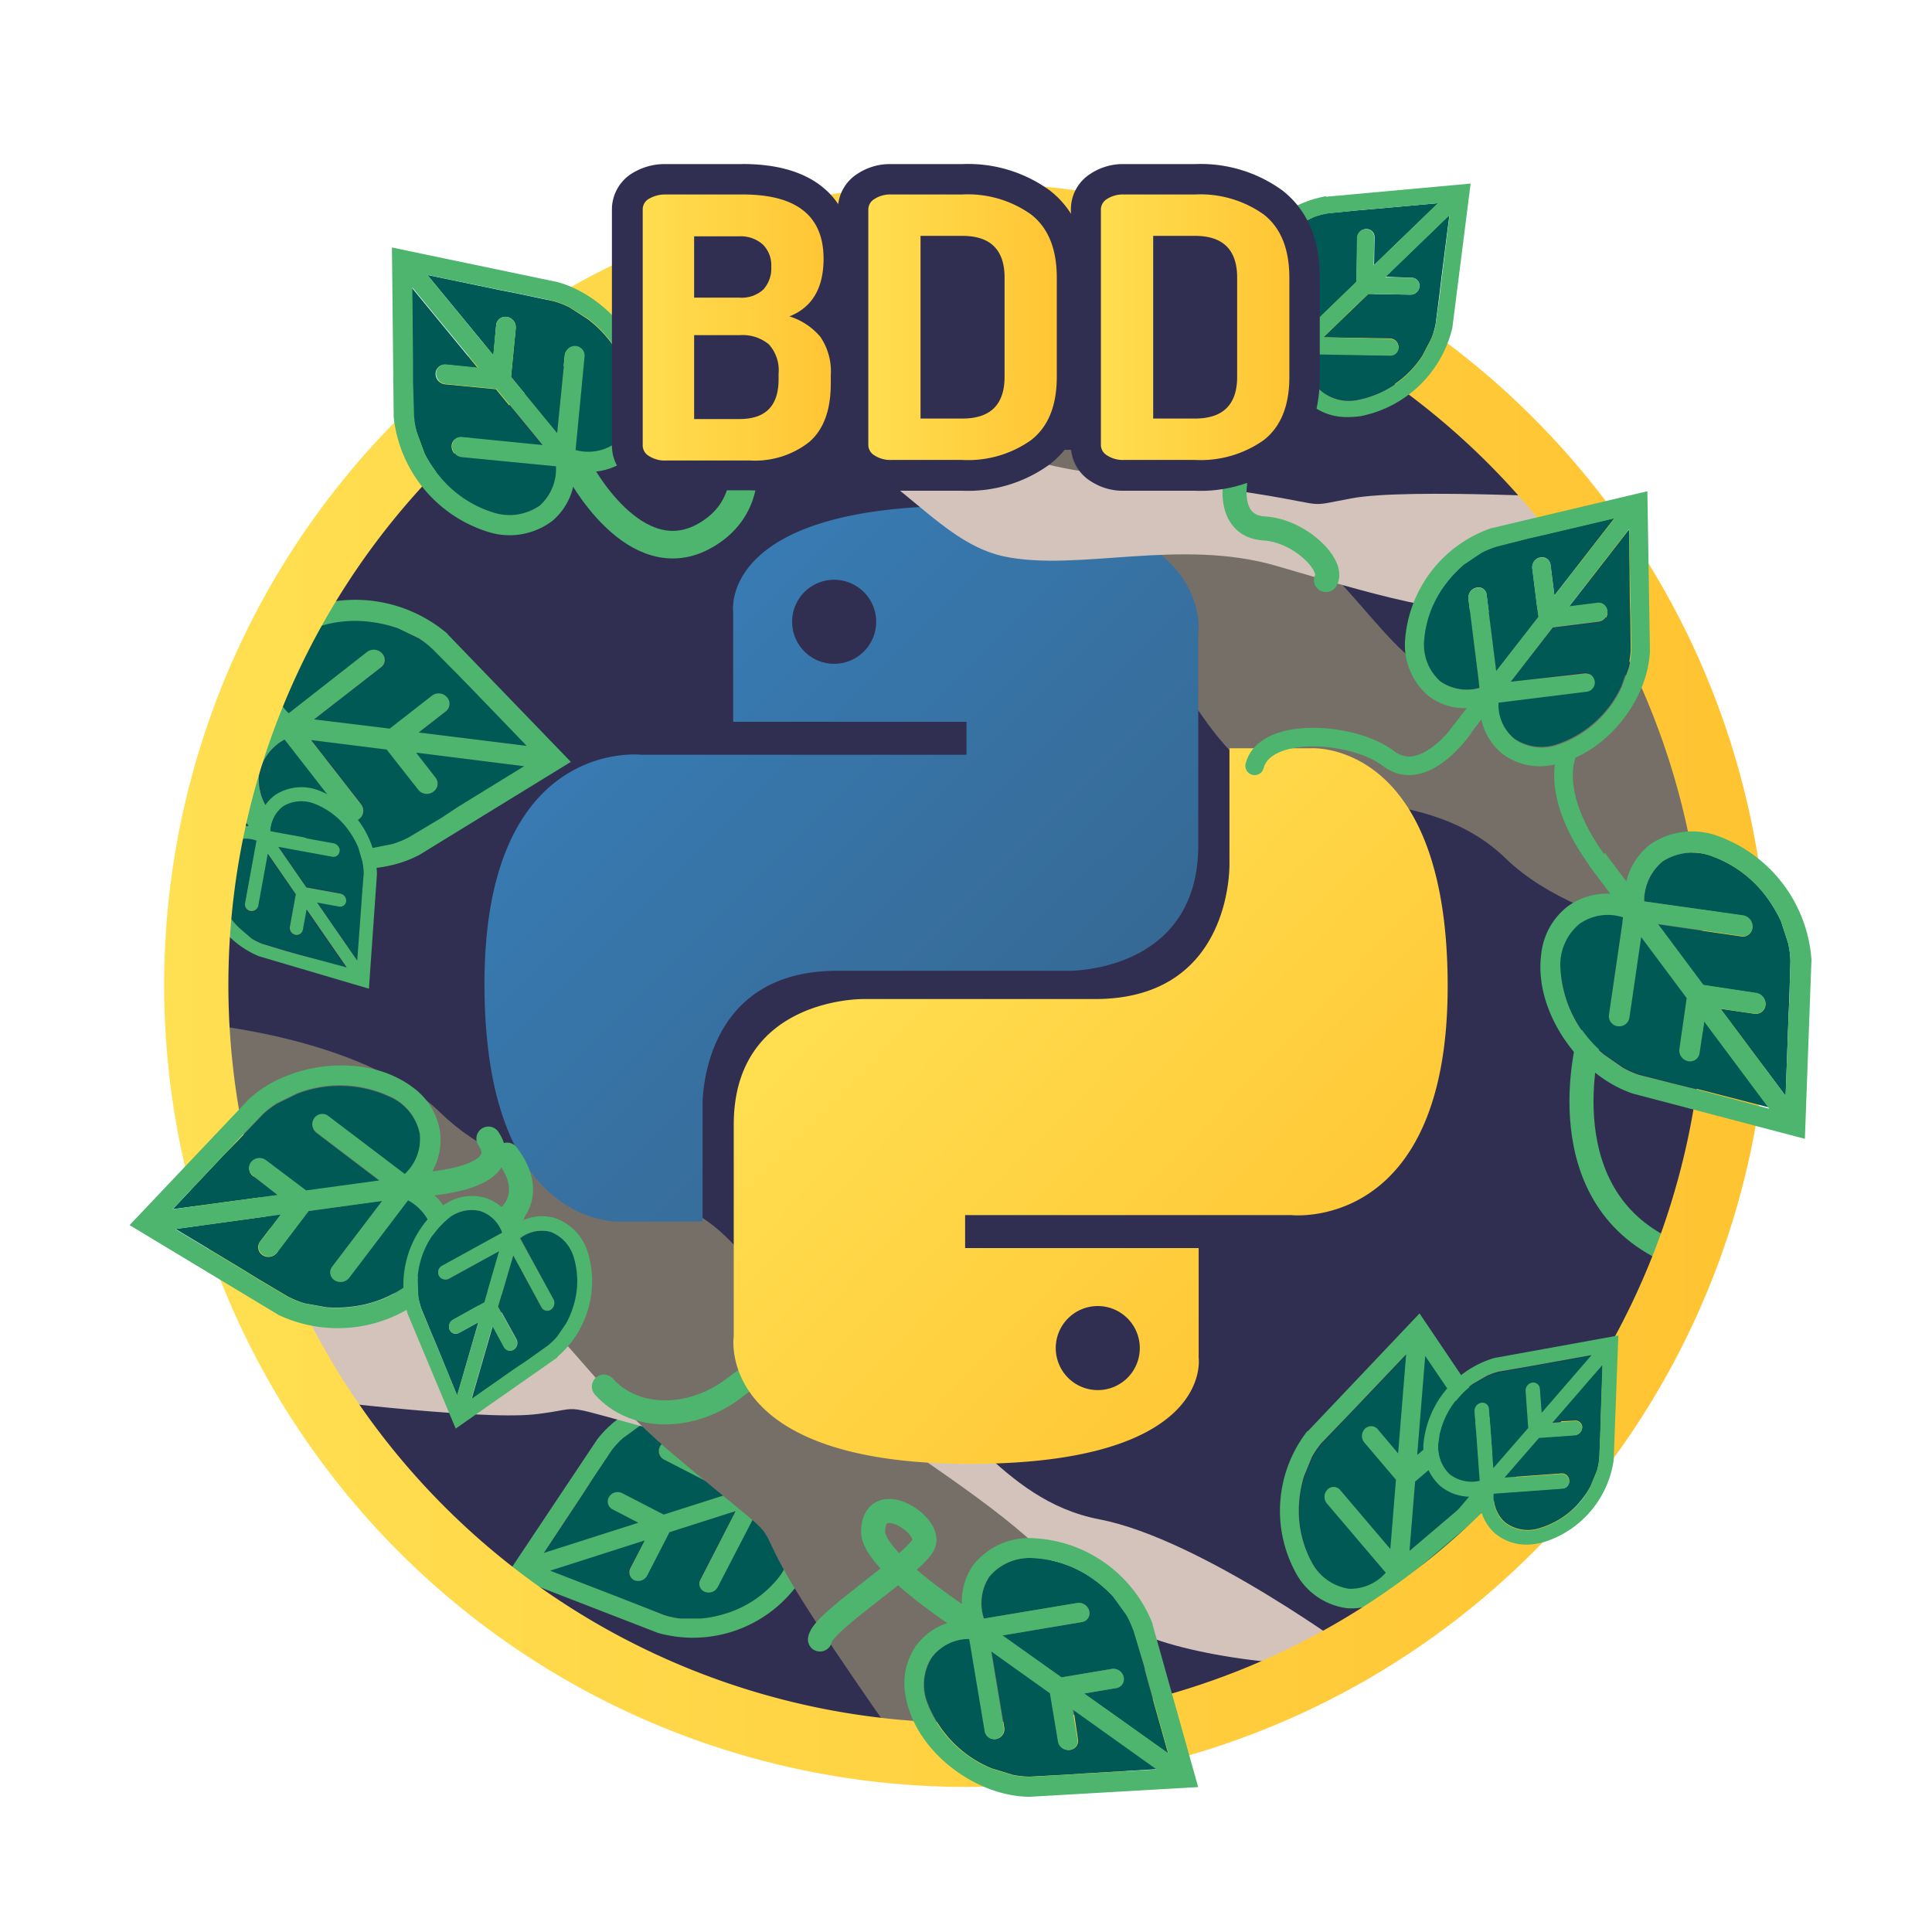 <svg xmlns="http://www.w3.org/2000/svg" xmlns:xlink="http://www.w3.org/1999/xlink" viewBox="0 0 240.9 240.9"><defs><style>.cls-1{fill:#312f51;}.cls-11,.cls-12,.cls-13,.cls-2,.cls-6{fill:none;}.cls-11,.cls-12,.cls-13,.cls-2{stroke:#4db56d;stroke-linecap:round;stroke-miterlimit:10;}.cls-2{stroke-width:3px;}.cls-3{fill:#005955;}.cls-4{fill:#4db56d;}.cls-5{fill:#d4c3bb;}.cls-7{fill:#756f68;}.cls-8{fill:url(#linear-gradient);}.cls-9{fill:url(#linear-gradient-2);}.cls-10{fill:url(#linear-gradient-3);}.cls-11{stroke-width:3.19px;}.cls-12{stroke-width:2.32px;}.cls-13{stroke-width:3.44px;}.cls-14{fill:url(#linear-gradient-4);}.cls-15{fill:url(#linear-gradient-5);}.cls-16{fill:url(#linear-gradient-6);}</style><linearGradient id="linear-gradient" x1="116.61" y1="-4687.78" x2="175.98" y2="-4747.36" gradientTransform="matrix(1, 0, 0, -1, -44.94, -4613.98)" gradientUnits="userSpaceOnUse"><stop offset="0" stop-color="#387eb8"/><stop offset="1" stop-color="#366994"/></linearGradient><linearGradient id="linear-gradient-2" x1="153.12" y1="-4725.71" x2="216.89" y2="-4786.8" gradientTransform="matrix(1, 0, 0, -1, -44.94, -4613.98)" gradientUnits="userSpaceOnUse"><stop offset="0" stop-color="#ffe052"/><stop offset="1" stop-color="#ffc331"/></linearGradient><linearGradient id="linear-gradient-3" x1="20.45" y1="122.81" x2="220.45" y2="122.81" gradientTransform="matrix(1, 0, 0, 1, 0, 0)" xlink:href="#linear-gradient-2"/><linearGradient id="linear-gradient-4" x1="78.19" y1="40.8" x2="105.49" y2="40.8" gradientTransform="matrix(1, 0, 0, 1, 0, 0)" xlink:href="#linear-gradient-2"/><linearGradient id="linear-gradient-5" x1="106.35" y1="40.8" x2="133.65" y2="40.8" gradientTransform="matrix(1, 0, 0, 1, 0, 0)" xlink:href="#linear-gradient-2"/><linearGradient id="linear-gradient-6" x1="135.42" y1="40.8" x2="162.71" y2="40.8" gradientTransform="matrix(1, 0, 0, 1, 0, 0)" xlink:href="#linear-gradient-2"/></defs><title>Introduction to Chai Assertions copy</title><g id="Layer_32" data-name="Layer 32"><circle class="cls-1" cx="120.45" cy="122.81" r="98.24"/><path class="cls-2" d="M198.13,129.61s-5.65,20.09,10.81,26.74"/><path class="cls-3" d="M76.39,188.2a1.1,1.1,0,0,1-.47-1.48,1.25,1.25,0,0,1,1.68-.54l5.18,2.67L91,186.22,82.79,182a1.2,1.2,0,0,1-.51-1.61,1.16,1.16,0,0,1,1.56-.5L93.77,185a5.6,5.6,0,0,0,.92-5,6,6,0,0,0-4.21-3.71l0,0a13.81,13.81,0,0,0-10.7,1.5l-2.12,1.55a10.9,10.9,0,0,0-1.39,1.49L74,184.31l-1.29,2-4.84,7.34,11.78-3.76Z"/><path class="cls-3" d="M87.48,201.81a14.94,14.94,0,0,0,3.11-.64A13.5,13.5,0,0,0,97,196.81a6.29,6.29,0,0,0,1.27-5.47,5.87,5.87,0,0,0-3.62-3.5l-5.18,10a1.28,1.28,0,0,1-1.73.55,1.06,1.06,0,0,1-.46-1.43l4.42-8.57-8.24,2.63-2.78,5.4A1.27,1.27,0,0,1,79,197a1.11,1.11,0,0,1-.47-1.48l1.79-3.46-11.78,3.77,8.2,3.17,2.2.86,3.87,1.47a10.78,10.78,0,0,0,2,.43Z"/><path class="cls-4" d="M82.09,203.62a16.15,16.15,0,0,0,16.85-5.38,8.44,8.44,0,0,0,1.63-7.62,7.59,7.59,0,0,0-3.1-4l3.85-1.23-.71-2.22-3.85,1.24a7.55,7.55,0,0,0,.22-5,7.88,7.88,0,0,0-4-4.56,11.58,11.58,0,0,0-1.71-.7c-5.67-1.82-13.22.59-16.84,5.38L63.23,196.32,82,203.59Zm-9.41-17.33,1.29-2,2.32-3.48a10.9,10.9,0,0,1,1.39-1.49l2.12-1.55a13.81,13.81,0,0,1,10.7-1.5l0,0A6,6,0,0,1,94.69,180a5.6,5.6,0,0,1-.92,5l-9.93-5.12a1.16,1.16,0,0,0-1.56.5,1.2,1.2,0,0,0,.51,1.61L91,186.22l-8.24,2.63-5.18-2.67a1.25,1.25,0,0,0-1.68.54,1.1,1.1,0,0,0,.47,1.48l3.23,1.67-11.78,3.76ZM79,199.88l-2.2-.86-8.2-3.17,11.78-3.77-1.79,3.46A1.11,1.11,0,0,0,79,197a1.27,1.27,0,0,0,1.7-.55l2.78-5.4,8.24-2.63L87.31,197a1.06,1.06,0,0,0,.46,1.43,1.28,1.28,0,0,0,1.73-.55l5.18-10a5.87,5.87,0,0,1,3.62,3.5A6.29,6.29,0,0,1,97,196.81a13.5,13.5,0,0,1-6.44,4.36,14.94,14.94,0,0,1-3.11.64l-2.63,0a10.78,10.78,0,0,1-2-.43Z"/><path class="cls-5" d="M169.42,206.45s-19.61-14.56-32.32-17-17.49-14.65-26.58-17.26-22,.81-33.88-3.55S55.8,160.78,47.69,161s-17.6-3-17.6-3l6,16.15s23.49,3,30.59,2.2,1.42-1.64,17.65,2.65,23.67,1.09,29.31,7.75,22.45,13.33,27.76,16.47S165.47,209,169.42,206.45Z"/><circle class="cls-6" cx="120.45" cy="122.52" r="100"/><path class="cls-7" d="M218.77,118.25s-21-1.5-31-11.19-24.46-5.21-32.37-11.57-12-20.78-23.17-28.44S104.76,55.75,99.9,48.41,80.53,34.59,80.53,34.59l49.57-6.83S141.26,43.43,145,50.24s-.5,2.32,13.3,13.9S174,84.38,183.23,85.05s16.54-2.67,22.54,0S218.44,113.13,218.77,118.25Z"/><path class="cls-7" d="M23.9,127.54s21,1.51,31,11.19,22.36,7.6,31.34,12.33c10,5.29,13.08,20,24.2,27.69s19.75,13.33,24.61,20.66,13.52,13.66,13.52,13.66l-36,5s-11.16-15.67-14.91-22.48.51-2.31-13.29-13.89-15.73-20.25-24.93-20.91-16.54,2.66-22.54,0S24.24,132.67,23.9,127.54Z"/><path class="cls-2" d="M102.27,171.14s-5-2.6-10.49,1.75-12.74,4.24-16.48,0"/><g id="layer1"><g id="g1894"><path id="path8615" class="cls-8" d="M120,63.08c-30.48,0-28.58,13.22-28.58,13.22l0,13.7h29.09v4.11H79.92S60.41,91.9,60.41,122.66s17,29.66,17,29.66H87.6V138.05s-.55-17,16.75-17H133.2s16.21.27,16.21-15.66V79S151.87,63.08,120,63.08Zm-16,9.21a5.24,5.24,0,1,1-5.23,5.24A5.23,5.23,0,0,1,104,72.29Z"/><path id="path8620" class="cls-9" d="M120.88,182.53c30.49,0,28.58-13.21,28.58-13.21l0-13.7H120.34v-4.11H161s19.51,2.21,19.51-28.55-17-29.66-17-29.66H153.3v14.27s.55,17-16.75,17H107.7s-16.21-.26-16.21,15.67V166.6S89,182.53,120.88,182.53Zm16-9.2a5.24,5.24,0,1,1,5.24-5.24A5.23,5.23,0,0,1,136.92,173.33Z"/></g></g><path class="cls-3" d="M54.34,97a1.21,1.21,0,0,1-.22,1.69,1.36,1.36,0,0,1-1.92-.24l-3.93-5-9.41-1.18,6.23,8a1.31,1.31,0,0,1-.23,1.84,1.27,1.27,0,0,1-1.78-.22l-7.53-9.68a6.16,6.16,0,0,0-3.2,4.5,6.65,6.65,0,0,0,2.48,5.64l0,0a15.14,15.14,0,0,0,11.34,3.44l2.83-.56a11.91,11.91,0,0,0,2.06-.85L55,102l2.19-1.38,8.21-5.07L51.89,93.86Z"/><path class="cls-3" d="M49.58,78.34a16.47,16.47,0,0,0-3.4-.79,14.67,14.67,0,0,0-8.41,1.37A6.89,6.89,0,0,0,34,83.77a6.43,6.43,0,0,0,2,5.16l9.79-7.61a1.4,1.4,0,0,1,2,.25,1.15,1.15,0,0,1-.2,1.63l-8.36,6.5,9.42,1.18,5.26-4.1a1.38,1.38,0,0,1,1.94.25,1.2,1.2,0,0,1-.21,1.68l-3.37,2.62L65.67,93,59,86.08,57.18,84.2,54,81a11.5,11.5,0,0,0-1.82-1.36Z"/><path class="cls-4" d="M55.77,79a17.73,17.73,0,0,0-19.25-2.41,9.24,9.24,0,0,0-5.14,6.83,8.28,8.28,0,0,0,1.25,5.4l-4.4-.55-.32,2.53,4.4.55a8.34,8.34,0,0,0-2.54,4.92,8.56,8.56,0,0,0,1.92,6.4,11.49,11.49,0,0,0,1.38,1.49c4.81,4.44,13.44,5.52,19.25,2.42L71.18,95,55.83,79.1Zm1.37,21.59L55,102,51,104.39a11.91,11.91,0,0,1-2.06.85l-2.83.56a15.14,15.14,0,0,1-11.34-3.44l0,0a6.65,6.65,0,0,1-2.48-5.64,6.16,6.16,0,0,1,3.2-4.5l7.53,9.68a1.27,1.27,0,0,0,1.78.22,1.31,1.31,0,0,0,.23-1.84l-6.23-8,9.41,1.18,3.93,5a1.36,1.36,0,0,0,1.92.24A1.21,1.21,0,0,0,54.34,97l-2.45-3.15,13.46,1.69Zm0-16.42L59,86.08,65.67,93,52.21,91.33l3.37-2.62A1.2,1.2,0,0,0,55.79,87a1.38,1.38,0,0,0-1.94-.25l-5.26,4.1L39.17,89.7l8.36-6.5a1.15,1.15,0,0,0,.2-1.63,1.4,1.4,0,0,0-2-.25L36,88.93a6.43,6.43,0,0,1-2-5.16,6.89,6.89,0,0,1,3.8-4.85,14.67,14.67,0,0,1,8.41-1.37,16.47,16.47,0,0,1,3.4.79l2.6,1.25A11.5,11.5,0,0,1,54,81Z"/><path class="cls-3" d="M37.73,116a.79.79,0,0,1-.91.63.89.89,0,0,1-.71-1l.74-4.07-3.49-5.06L32.18,113a.85.85,0,0,1-1,.68.82.82,0,0,1-.66-.95L32,104.86a4,4,0,0,0-3.55.4,4.29,4.29,0,0,0-1.66,3.63h0a9.8,9.8,0,0,0,3.23,7L31.44,117a7.84,7.84,0,0,0,1.3.64l2.84.86,1.62.46,6,1.78-5-7.23Z"/><path class="cls-3" d="M44.7,105.67a10.59,10.59,0,0,0-1.09-2,9.48,9.48,0,0,0-4.29-3.48,4.46,4.46,0,0,0-4,.26,4.15,4.15,0,0,0-1.63,3.19l7.9,1.44a.91.91,0,0,1,.73,1.07.75.75,0,0,1-.87.61l-6.75-1.24,3.5,5.06,4.24.77a.9.9,0,0,1,.72,1,.77.77,0,0,1-.9.62l-2.72-.5,5,7.23.46-6.23.14-1.67.19-2.94a7.29,7.29,0,0,0-.12-1.47Z"/><path class="cls-4" d="M47,109A11.46,11.46,0,0,0,39.9,98.62a6,6,0,0,0-5.52.46A5.4,5.4,0,0,0,32.31,102l-1.63-2.36-1.36.94L31,103a5.35,5.35,0,0,0-3.47.9,5.58,5.58,0,0,0-2.27,3.69,8.06,8.06,0,0,0-.12,1.3,11.6,11.6,0,0,0,7.14,10.34L46,123.28,47,109Zm-9.84,10-1.62-.46-2.84-.86a7.84,7.84,0,0,1-1.3-.64L30,115.85a9.8,9.8,0,0,1-3.23-7h0a4.29,4.29,0,0,1,1.66-3.63,4,4,0,0,1,3.55-.4l-1.43,7.82a.82.82,0,0,0,.66.95.85.85,0,0,0,1-.68l1.18-6.47,3.49,5.06-.74,4.07a.89.89,0,0,0,.71,1,.79.79,0,0,0,.91-.63l.47-2.54,5,7.23Zm7.95-7.06L45,113.54l-.46,6.23-5-7.23,2.72.5a.77.77,0,0,0,.9-.62.9.9,0,0,0-.72-1l-4.24-.77-3.5-5.06,6.75,1.24a.75.75,0,0,0,.87-.61.91.91,0,0,0-.73-1.07l-7.9-1.44a4.15,4.15,0,0,1,1.63-3.19,4.46,4.46,0,0,1,4-.26,9.48,9.48,0,0,1,4.29,3.48,10.59,10.59,0,0,1,1.09,2l.52,1.79a7.29,7.29,0,0,1,.12,1.47Z"/><path class="cls-5" d="M70.72,38.19S84.59,52.47,97.43,54s18.47,13.4,27.72,15.37,21.92-2.33,34,1.19,21.34,6.41,29.41,5.6,17.76,1.73,17.76,1.73l-7.08-15.69s-23.64-1.37-30.67-.07-1.15.82-17.79-1.42c-15.55-2.1-23.22-1.58-29.3-7.83s-24.32-11.23-29.84-14S74.49,35.41,70.72,38.19Z"/><path class="cls-3" d="M179.48,179.05a1.1,1.1,0,0,1,1.56.13,1.25,1.25,0,0,1-.15,1.76l-4.44,3.78-.7,8.64,7.06-6a1.19,1.19,0,0,1,1.69.14,1.17,1.17,0,0,1-.13,1.63l-8.53,7.25a5.6,5.6,0,0,0,4.23,2.74,6.07,6.07,0,0,0,5.05-2.49l0,0a13.79,13.79,0,0,0,2.68-10.48l-.63-2.55a10.42,10.42,0,0,0-.85-1.86L184,178.29l-1.35-1.95-4.95-7.28-1,12.34Z"/><path class="cls-3" d="M162.65,184.14a15.17,15.17,0,0,0-.59,3.13,13.56,13.56,0,0,0,1.59,7.62,6.32,6.32,0,0,0,4.58,3.26,5.86,5.86,0,0,0,4.62-2l-7.33-8.62a1.29,1.29,0,0,1,.14-1.82,1.06,1.06,0,0,1,1.5.12l6.26,7.36.7-8.63-3.94-4.64a1.27,1.27,0,0,1,.14-1.78,1.09,1.09,0,0,1,1.54.13l2.53,3,1-12.34-6.06,6.38L167.69,177l-2.84,3a11.32,11.32,0,0,0-1.17,1.72Z"/><path class="cls-4" d="M163,178.46a16.15,16.15,0,0,0-1.43,17.65,8.46,8.46,0,0,0,6.44,4.42,7.55,7.55,0,0,0,4.87-1.36l-.33,4,2.33.19.32-4a7.62,7.62,0,0,0,4.59,2.12c2.12.14,2.88-1.24,4.45-2.66a11.49,11.49,0,0,0,1.3-1.31c3.85-4.56,5.81-11.83,2.75-17L177,163.77l-13.88,14.64Zm19.63-2.12,1.35,1.95,2.34,3.47a10.42,10.42,0,0,1,.85,1.86l.63,2.55a13.79,13.79,0,0,1-2.68,10.48l0,0a6.07,6.07,0,0,1-5.05,2.49,5.6,5.6,0,0,1-4.23-2.74l8.53-7.25a1.17,1.17,0,0,0,.13-1.63,1.19,1.19,0,0,0-1.69-.14l-7.06,6,.7-8.64,4.44-3.78a1.25,1.25,0,0,0,.15-1.76,1.1,1.1,0,0,0-1.56-.13l-2.77,2.35,1-12.34Zm-15,.63,1.64-1.71,6.06-6.38-1,12.34-2.53-3a1.09,1.09,0,0,0-1.54-.13,1.27,1.27,0,0,0-.14,1.78l3.94,4.64-.7,8.63-6.26-7.36a1.06,1.06,0,0,0-1.5-.12,1.29,1.29,0,0,0-.14,1.82l7.33,8.62a5.86,5.86,0,0,1-4.62,2,6.32,6.32,0,0,1-4.58-3.26,13.56,13.56,0,0,1-1.59-7.62,15.17,15.17,0,0,1,.59-3.13l1-2.42a11.32,11.32,0,0,1,1.17-1.72Z"/><path class="cls-2" d="M86.63,37.22s10.82,2.83,11.76,16.91"/><path class="cls-10" d="M120.46,22.81v8a92,92,0,1,1-65.09,27,91.38,91.38,0,0,1,65.09-27v-8m0,0a100,100,0,1,0,70.69,29.26,99.71,99.71,0,0,0-70.69-29.26Z"/><path class="cls-3" d="M199.2,75.24a1.1,1.1,0,0,1,1.22,1,1.25,1.25,0,0,1-1.08,1.38l-5.72.72L188.38,85l9.08-1.14a1.17,1.17,0,0,1,1.32,1,1.15,1.15,0,0,1-1,1.28l-11,1.37a5.54,5.54,0,0,0,2,4.55,6,6,0,0,0,5.51.68v0a13.61,13.61,0,0,0,7.88-7.2l.86-2.45a11.26,11.26,0,0,0,.3-2l-.05-4.14-.06-2.33L203.14,66l-7.5,9.65Z"/><path class="cls-3" d="M182.55,70.34a15,15,0,0,0-2.17,2.27,13.27,13.27,0,0,0-2.82,7.15,6.23,6.23,0,0,0,2,5.17,5.82,5.82,0,0,0,4.91.83L183.1,74.67a1.27,1.27,0,0,1,1.1-1.42,1,1,0,0,1,1.17.91l1.19,9.46,5.25-6.75-.75-6a1.25,1.25,0,0,1,1.08-1.39,1.08,1.08,0,0,1,1.2.94l.48,3.82,7.5-9.65-8.46,2-2.27.52-4,1a10.84,10.84,0,0,0-1.9.78Z"/><path class="cls-4" d="M185.93,65.86a16,16,0,0,0-10.72,13.8,8.36,8.36,0,0,0,2.92,7.13,7.49,7.49,0,0,0,4.76,1.51l-2.45,3.16,1.82,1.41,2.45-3.16A7.47,7.47,0,0,0,187.35,94a7.73,7.73,0,0,0,5.85,1.45A9.9,9.9,0,0,0,195,95c5.65-1.68,10.46-7.87,10.73-13.8l-.32-19.95L186,65.85Zm17.36,8.87.06,2.33.05,4.14a11.26,11.26,0,0,1-.3,2l-.86,2.45a13.61,13.61,0,0,1-7.88,7.2v0a6,6,0,0,1-5.51-.68,5.54,5.54,0,0,1-2-4.55l11-1.37a1.15,1.15,0,0,0,1-1.28,1.17,1.17,0,0,0-1.32-1L188.38,85l5.24-6.75,5.72-.72a1.25,1.25,0,0,0,1.08-1.38,1.1,1.1,0,0,0-1.22-1l-3.56.45,7.5-9.65Zm-12.7-7.58,2.27-.52,8.46-2-7.5,9.65-.48-3.82a1.08,1.08,0,0,0-1.2-.94,1.25,1.25,0,0,0-1.08,1.39l.75,6-5.25,6.75-1.19-9.46a1,1,0,0,0-1.17-.91,1.27,1.27,0,0,0-1.1,1.42l1.39,11.09a5.82,5.82,0,0,1-4.91-.83,6.23,6.23,0,0,1-2-5.17,13.27,13.27,0,0,1,2.82-7.15,15,15,0,0,1,2.17-2.27l2.16-1.44a10.84,10.84,0,0,1,1.9-.78Z"/><path class="cls-3" d="M211.92,131.23a1.2,1.2,0,0,1-1.36,1,1.38,1.38,0,0,1-1.16-1.56l.91-6.32-5.67-7.6-1.46,10a1.3,1.3,0,0,1-1.48,1.11,1.27,1.27,0,0,1-1.08-1.44l1.77-12.13a6.12,6.12,0,0,0-5.46.82,6.63,6.63,0,0,0-2.35,5.69h0a15,15,0,0,0,5.37,10.55l2.37,1.65a11.6,11.6,0,0,0,2,.9l4.43,1.17,2.52.62,9.33,2.4-8.1-10.86Z"/><path class="cls-3" d="M222.08,114.87a17.06,17.06,0,0,0-1.78-3,14.78,14.78,0,0,0-6.82-5.11,6.88,6.88,0,0,0-6.13.63,6.38,6.38,0,0,0-2.33,5l12.26,1.78a1.42,1.42,0,0,1,1.2,1.6,1.17,1.17,0,0,1-1.32,1l-10.47-1.52,5.67,7.6,6.6,1a1.38,1.38,0,0,1,1.17,1.56,1.21,1.21,0,0,1-1.36,1l-4.23-.62,8.11,10.87L223,127l.11-2.59.14-4.54a11.55,11.55,0,0,0-.28-2.26Z"/><path class="cls-4" d="M225.88,119.81a17.73,17.73,0,0,0-11.6-15.54,9.25,9.25,0,0,0-8.49,1,8.3,8.3,0,0,0-3,4.64l-2.66-3.55-2,1.53,2.65,3.55a8.28,8.28,0,0,0-5.31,1.58,8.64,8.64,0,0,0-3.28,5.82,13.69,13.69,0,0,0-.12,2c.14,6.54,5.34,13.5,11.6,15.54L225.05,142l.81-22.08Zm-14.61,15.94-2.52-.62L204.32,134a11.6,11.6,0,0,1-2-.9l-2.37-1.65a15,15,0,0,1-5.37-10.55h0a6.63,6.63,0,0,1,2.35-5.69,6.12,6.12,0,0,1,5.46-.82l-1.77,12.13a1.27,1.27,0,0,0,1.08,1.44,1.3,1.3,0,0,0,1.48-1.11l1.46-10,5.67,7.6-.91,6.32a1.38,1.38,0,0,0,1.16,1.56,1.2,1.2,0,0,0,1.36-1l.58-3.94,8.1,10.86Zm11.85-11.35L223,127l-.36,9.64-8.11-10.87,4.23.62a1.21,1.21,0,0,0,1.36-1A1.38,1.38,0,0,0,219,123.8l-6.6-1-5.67-7.6,10.47,1.52a1.17,1.17,0,0,0,1.32-1,1.42,1.42,0,0,0-1.2-1.6L205,112.39a6.38,6.38,0,0,1,2.33-5,6.88,6.88,0,0,1,6.13-.63,14.78,14.78,0,0,1,6.82,5.11,17.06,17.06,0,0,1,1.78,3l.9,2.73a11.55,11.55,0,0,1,.28,2.26Z"/><path class="cls-3" d="M31.53,146.63A1.19,1.19,0,0,1,31.3,145a1.35,1.35,0,0,1,1.88-.25l5,3.77,9.17-1.25-7.89-6a1.29,1.29,0,0,1-.24-1.8,1.23,1.23,0,0,1,1.73-.23l9.53,7.23a6,6,0,0,0,1.88-5,6.43,6.43,0,0,0-3.75-4.69l0,0a14.76,14.76,0,0,0-11.55-.39l-2.52,1.24a10.63,10.63,0,0,0-1.74,1.32l-3.09,3.23L28,143.92l-6.46,6.85L34.62,149Z"/><path class="cls-3" d="M40.71,163a16,16,0,0,0,3.39-.11,14.41,14.41,0,0,0,7.59-3.4A6.69,6.69,0,0,0,54.05,154a6.23,6.23,0,0,0-3.17-4.36l-7.32,9.63a1.37,1.37,0,0,1-1.93.27,1.15,1.15,0,0,1-.22-1.6l6.25-8.22L38.49,151l-3.94,5.18a1.34,1.34,0,0,1-1.89.26,1.17,1.17,0,0,1-.22-1.64L35,151.44l-13.11,1.8,8.06,4.85,2.16,1.33,3.81,2.26a11.83,11.83,0,0,0,2.06.83Z"/><path class="cls-4" d="M34.69,163.94a17.32,17.32,0,0,0,18.76-2.56,9.07,9.07,0,0,0,3.13-7.74A8.06,8.06,0,0,0,54,148.87l4.29-.59L58,145.81l-4.3.59a8,8,0,0,0,1.17-5.28,8.39,8.39,0,0,0-3.42-5.55,11.3,11.3,0,0,0-1.68-1.06c-5.64-3-14.05-1.82-18.75,2.56L16.16,152.76l18.46,11.13Zm-6.72-20,1.73-1.85,3.09-3.23a10.63,10.63,0,0,1,1.74-1.32l2.52-1.24a14.76,14.76,0,0,1,11.55.39l0,0a6.43,6.43,0,0,1,3.75,4.69,6,6,0,0,1-1.88,5l-9.53-7.23a1.23,1.23,0,0,0-1.73.23,1.29,1.29,0,0,0,.24,1.8l7.89,6-9.17,1.25-5-3.77a1.35,1.35,0,0,0-1.88.25,1.19,1.19,0,0,0,.23,1.66L34.62,149l-13.11,1.79Zm4.1,15.5-2.16-1.33-8.06-4.85L35,151.44l-2.52,3.32a1.17,1.17,0,0,0,.22,1.64,1.34,1.34,0,0,0,1.89-.26L38.49,151l9.17-1.25-6.25,8.22a1.15,1.15,0,0,0,.22,1.6,1.37,1.37,0,0,0,1.93-.27l7.32-9.63A6.23,6.23,0,0,1,54.05,154a6.69,6.69,0,0,1-2.36,5.53,14.41,14.41,0,0,1-7.59,3.4,16,16,0,0,1-3.39.11l-2.77-.52a11.83,11.83,0,0,1-2.06-.83Z"/><path class="cls-3" d="M57.24,166.2a.84.84,0,0,1-1.15-.33,1,1,0,0,1,.38-1.3l3.92-2.17L62.24,156,56,159.45a.92.92,0,0,1-1.25-.36.9.9,0,0,1,.35-1.21l7.53-4.14A4.34,4.34,0,0,0,59.88,151a4.66,4.66,0,0,0-4.18,1.1l0,0a10.56,10.56,0,0,0-3.62,7.47l.08,2a9,9,0,0,0,.35,1.52l1.23,3,.71,1.67L57,174l2.64-9.12Z"/><path class="cls-3" d="M70.67,165a11.43,11.43,0,0,0,.93-2.26,10.33,10.33,0,0,0,0-6,4.81,4.81,0,0,0-2.94-3.16,4.49,4.49,0,0,0-3.78.81L69,162a1,1,0,0,1-.39,1.34.81.81,0,0,1-1.11-.32L64,156.52l-1.85,6.38,2.26,4.1a1,1,0,0,1-.39,1.31.85.85,0,0,1-1.14-.33l-1.44-2.62-2.64,9.12,5.53-3.87,1.5-1,2.59-1.84a9.29,9.29,0,0,0,1.15-1.11Z"/><path class="cls-4" d="M69.52,169.17a12.43,12.43,0,0,0,3.78-13,6.5,6.5,0,0,0-4.16-4.31,5.79,5.79,0,0,0-3.87.28l.87-3-1.72-.5-.87,3a5.76,5.76,0,0,0-3.12-2.3,6,6,0,0,0-4.64.62,9.44,9.44,0,0,0-1.19.79,12.56,12.56,0,0,0-3.78,13.05l6,14.33,12.69-8.88Zm-15.09-1.42-.71-1.67-1.23-3a9,9,0,0,1-.35-1.52l-.08-2a10.56,10.56,0,0,1,3.62-7.47l0,0a4.66,4.66,0,0,1,4.18-1.1,4.34,4.34,0,0,1,2.76,2.71l-7.53,4.14a.9.9,0,0,0-.35,1.21.92.92,0,0,0,1.25.36L62.24,156l-1.85,6.38-3.92,2.17a1,1,0,0,0-.38,1.3.84.84,0,0,0,1.15.33l2.44-1.34L57,174Zm11.36,1.83-1.5,1-5.53,3.87,2.64-9.12L62.84,168a.85.85,0,0,0,1.14.33,1,1,0,0,0,.39-1.31l-2.26-4.1L64,156.52,67.54,163a.81.81,0,0,0,1.11.32A1,1,0,0,0,69,162l-4.19-7.61a4.49,4.49,0,0,1,3.78-.81,4.81,4.81,0,0,1,2.94,3.16,10.33,10.33,0,0,1,0,6,11.43,11.43,0,0,1-.93,2.26l-1.14,1.67a9.29,9.29,0,0,1-1.15,1.11Z"/><path class="cls-3" d="M196.38,177.13a.86.86,0,0,1,.91.79,1,1,0,0,1-.89,1l-4.48.32-4.36,5,7.11-.52a.92.92,0,0,1,1,.85.89.89,0,0,1-.82,1l-8.58.62a4.33,4.33,0,0,0,1.38,3.62,4.68,4.68,0,0,0,4.26.75v0a10.61,10.61,0,0,0,6.43-5.28l.77-1.87a8,8,0,0,0,.31-1.53l.13-3.22.05-1.82.24-6.76-6.23,7.2Z"/><path class="cls-3" d="M183.64,172.64a10.91,10.91,0,0,0-1.79,1.67,10.45,10.45,0,0,0-2.48,5.44,4.83,4.83,0,0,0,1.36,4.11,4.48,4.48,0,0,0,3.78.85l-.63-8.68a1,1,0,0,1,.92-1.06.82.82,0,0,1,.87.76l.54,7.4,4.35-5-.33-4.67a1,1,0,0,1,.89-1,.83.83,0,0,1,.9.77l.22,3,6.22-7.19-6.65,1.2-1.8.32-3.13.58a7.89,7.89,0,0,0-1.5.54Z"/><path class="cls-4" d="M186.45,169.29a12.43,12.43,0,0,0-8.91,10.29,6.54,6.54,0,0,0,2,5.67,5.86,5.86,0,0,0,3.64,1.37l-2,2.36,1.36,1.17,2-2.36a5.84,5.84,0,0,0,1.88,3.41,6.06,6.06,0,0,0,4.48,1.37,8.29,8.29,0,0,0,1.41-.23,12.56,12.56,0,0,0,8.9-10.29l.58-15.53-15.26,2.77Zm13.13,7.61-.05,1.82-.13,3.22a8,8,0,0,1-.31,1.53l-.77,1.87a10.61,10.61,0,0,1-6.43,5.28v0a4.68,4.68,0,0,1-4.26-.75,4.33,4.33,0,0,1-1.38-3.62l8.58-.62a.89.89,0,0,0,.82-1,.92.92,0,0,0-1-.85l-7.11.52,4.36-5,4.48-.32a1,1,0,0,0,.89-1,.86.86,0,0,0-.91-.79l-2.79.21,6.23-7.2ZM190,170.49l1.8-.32,6.65-1.2-6.22,7.19-.22-3a.83.83,0,0,0-.9-.77,1,1,0,0,0-.89,1l.33,4.67-4.35,5-.54-7.4a.82.82,0,0,0-.87-.76,1,1,0,0,0-.92,1.06l.63,8.68a4.48,4.48,0,0,1-3.78-.85,4.83,4.83,0,0,1-1.36-4.11,10.45,10.45,0,0,1,2.48-5.44,10.91,10.91,0,0,1,1.79-1.67l1.74-1a7.89,7.89,0,0,1,1.5-.54Z"/><path class="cls-3" d="M176,34.63a1,1,0,0,1,1,1,1.13,1.13,0,0,1-1.14,1.11l-5.24-.09L165,42.06l8.32.14a1.08,1.08,0,0,1,1.06,1.09,1,1,0,0,1-1.06,1l-10.05-.17a5,5,0,0,0,1.23,4.36,5.43,5.43,0,0,0,4.88,1.31v0a12.39,12.39,0,0,0,8-5.47l1.09-2.1a9.56,9.56,0,0,0,.53-1.75l.48-3.73.25-2.11,1-7.85-8,7.73Z"/><path class="cls-3" d="M161.66,28.07a13.84,13.84,0,0,0-2.26,1.76A12.22,12.22,0,0,0,156,35.91a5.7,5.7,0,0,0,1.15,4.92,5.3,5.3,0,0,0,4.32,1.38L161.59,32a1.15,1.15,0,0,1,1.18-1.13,1,1,0,0,1,.94,1l-.15,8.67,5.59-5.41.09-5.46a1.13,1.13,0,0,1,1.15-1.11,1,1,0,0,1,1,1l-.06,3.5,8-7.73-7.87.71-2.12.18-3.71.36a9.32,9.32,0,0,0-1.8.46Z"/><path class="cls-4" d="M165.28,24.47a14.51,14.51,0,0,0-11.44,11.05,7.63,7.63,0,0,0,1.72,6.8,6.81,6.81,0,0,0,4.1,2L157,46.82l1.45,1.51,2.62-2.53A6.85,6.85,0,0,0,162.94,50,7,7,0,0,0,168,52a10.22,10.22,0,0,0,1.66-.11,14.69,14.69,0,0,0,11.43-11l2.28-18-18,1.64Zm14.49,10.22-.25,2.11L179,40.53a9.56,9.56,0,0,1-.53,1.75l-1.09,2.1a12.39,12.39,0,0,1-8,5.47v0a5.43,5.43,0,0,1-4.88-1.31,5,5,0,0,1-1.23-4.36l10.05.17a1,1,0,0,0,1.06-1,1.08,1.08,0,0,0-1.06-1.09L165,42.06l5.59-5.41,5.24.09A1.13,1.13,0,0,0,177,35.63a1,1,0,0,0-1-1l-3.26-.06,8-7.73ZM169.3,26.23l2.12-.18,7.87-.71-8,7.73.06-3.5a1,1,0,0,0-1-1,1.13,1.13,0,0,0-1.15,1.11l-.09,5.46-5.59,5.41.15-8.67a1,1,0,0,0-.94-1A1.15,1.15,0,0,0,161.59,32l-.17,10.17a5.3,5.3,0,0,1-4.32-1.38A5.7,5.7,0,0,1,156,35.91a12.22,12.22,0,0,1,3.45-6.08,13.84,13.84,0,0,1,2.26-1.76l2.13-1a9.32,9.32,0,0,1,1.8-.46Z"/><path class="cls-11" d="M150.58,49.06s-13.7-.05-5.05-17.5"/><path class="cls-2" d="M154,60.41s-.87,5.21,3.63,5.48,8.75,4.62,7.71,6.44"/><path class="cls-12" d="M182.41,90.87s-4.88,7.07-9.26,3.72-15.43-4.1-16.71.9"/><path class="cls-12" d="M195.4,94s-2.87,5.91,5.92,16"/><path class="cls-2" d="M63.55,151.59s3.39-2.76-.32-7.62"/><path class="cls-2" d="M51.28,147.78s13.25-.34,9.62-5.81"/><path class="cls-3" d="M134.41,216.86a1.13,1.13,0,0,1-.94,1.32,1.3,1.3,0,0,1-1.5-1.07l-1-6-7.34-5.23,1.59,9.51a1.24,1.24,0,0,1-1,1.44,1.2,1.2,0,0,1-1.39-1l-1.92-11.49a5.84,5.84,0,0,0-4.71,2.33,6.29,6.29,0,0,0-.47,5.83h0a14.39,14.39,0,0,0,7.93,8l2.62.8a11.44,11.44,0,0,0,2.1.23l4.36-.24,2.45-.16,9.15-.54-10.49-7.48Z"/><path class="cls-3" d="M138.85,199.11a16.14,16.14,0,0,0-2.48-2.19,14.05,14.05,0,0,0-7.65-2.65,6.53,6.53,0,0,0-5.36,2.35,6.05,6.05,0,0,0-.66,5.2l11.61-1.94a1.34,1.34,0,0,1,1.55,1.1,1.11,1.11,0,0,1-.91,1.27L125,203.92l7.33,5.23,6.25-1.05a1.31,1.31,0,0,1,1.51,1.07,1.14,1.14,0,0,1-.93,1.32l-4,.67,10.49,7.47-2.48-8.82-.65-2.37-1.19-4.15a10.9,10.9,0,0,0-.91-2Z"/><path class="cls-4" d="M143.72,202.48a16.83,16.83,0,0,0-15-10.69,8.83,8.83,0,0,0-7.39,3.39,7.89,7.89,0,0,0-1.38,5.08l-3.43-2.45-1.41,2,3.43,2.45a7.87,7.87,0,0,0-4.35,3,8.19,8.19,0,0,0-1.27,6.22,10.17,10.17,0,0,0,.48,1.86c2,5.88,8.74,10.67,15,10.7l21-1.21-5.67-20.21Zm-8.59,18.67-2.45.16-4.36.24a11.44,11.44,0,0,1-2.1-.23l-2.62-.8a14.39,14.39,0,0,1-7.93-8h0a6.29,6.29,0,0,1,.47-5.83,5.84,5.84,0,0,1,4.71-2.33l1.92,11.49a1.2,1.2,0,0,0,1.39,1,1.24,1.24,0,0,0,1-1.44l-1.59-9.51,7.34,5.23,1,6a1.3,1.3,0,0,0,1.5,1.07,1.13,1.13,0,0,0,.94-1.32l-.62-3.73,10.49,7.48Zm7.43-13.71.65,2.37,2.48,8.82-10.49-7.47,4-.67a1.14,1.14,0,0,0,.93-1.32,1.31,1.31,0,0,0-1.51-1.07l-6.25,1.05L125,203.92l9.91-1.67a1.11,1.11,0,0,0,.91-1.27,1.34,1.34,0,0,0-1.55-1.1l-11.61,1.94a6.05,6.05,0,0,1,.66-5.2,6.53,6.53,0,0,1,5.36-2.35,14.05,14.05,0,0,1,7.65,2.65,16.14,16.14,0,0,1,2.48,2.19l1.61,2.22a10.9,10.9,0,0,1,.91,2Z"/><path class="cls-2" d="M121.41,202.78s-12.59-7.92-12.54-11.81c.07-5.31,6.95-1.13,6.37,1.35-.53,2.29-12.79,9.9-13,12.11"/><path class="cls-13" d="M72.11,58.4s7,13.53,15.92,8.32S90.6,49.81,90.6,49.81"/><path class="cls-3" d="M61.87,40.51a1.15,1.15,0,0,1,1.26-1,1.31,1.31,0,0,1,1.18,1.43L63.72,47l5.75,7,.94-9.64a1.26,1.26,0,0,1,1.37-1.13,1.21,1.21,0,0,1,1.08,1.32L71.74,56.16a5.87,5.87,0,0,0,5.17-1,6.35,6.35,0,0,0,2-5.54h0a14.42,14.42,0,0,0-5.61-9.82L71,38.32a10.92,10.92,0,0,0-2-.77l-4.28-.91-2.43-.48-9-1.87,8.23,10Z"/><path class="cls-3" d="M52.94,56.57a15.1,15.1,0,0,0,1.83,2.77,14,14,0,0,0,6.73,4.57A6.58,6.58,0,0,0,67.32,63a6.14,6.14,0,0,0,2-4.88L57.54,57a1.35,1.35,0,0,1-1.22-1.47,1.12,1.12,0,0,1,1.22-1l10.05,1-5.75-7-6.34-.61a1.32,1.32,0,0,1-1.18-1.44,1.14,1.14,0,0,1,1.25-1l4,.4-8.22-10,.09,9.21v2.47l.08,4.34A11.15,11.15,0,0,0,52,54Z"/><path class="cls-4" d="M49.09,52A16.88,16.88,0,0,0,60.86,66.32a8.84,8.84,0,0,0,8-1.36,7.89,7.89,0,0,0,2.67-4.57l2.7,3.27,1.88-1.55-2.69-3.27a7.89,7.89,0,0,0,5-1.74,8.24,8.24,0,0,0,2.86-5.7,11.42,11.42,0,0,0,0-1.94c-.43-6.22-5.7-12.63-11.77-14.29L48.87,30.86,49.09,52Zm13.2-15.87,2.43.48,4.28.91a10.92,10.92,0,0,1,2,.77l2.33,1.46a14.42,14.42,0,0,1,5.61,9.82h0a6.35,6.35,0,0,1-2,5.54,5.87,5.87,0,0,1-5.17,1l1.12-11.65a1.21,1.21,0,0,0-1.08-1.32,1.26,1.26,0,0,0-1.37,1.13L69.47,54l-5.75-7,.59-6.07a1.31,1.31,0,0,0-1.18-1.43,1.15,1.15,0,0,0-1.26,1l-.36,3.78-8.23-10ZM51.5,47.52V45.05l-.09-9.21,8.22,10-4-.4a1.14,1.14,0,0,0-1.25,1,1.32,1.32,0,0,0,1.18,1.44l6.34.61,5.75,7-10.05-1a1.12,1.12,0,0,0-1.22,1A1.35,1.35,0,0,0,57.54,57l11.78,1.14a6.14,6.14,0,0,1-2,4.88,6.58,6.58,0,0,1-5.82.88,14,14,0,0,1-6.73-4.57,15.1,15.1,0,0,1-1.83-2.77L52,54a11.15,11.15,0,0,1-.37-2.14Z"/><rect class="cls-1" x="83.83" y="30.23" width="72.33" height="25.86" rx="4.34" ry="4.34"/><path class="cls-14" d="M83,59.24a5.43,5.43,0,0,1-3.12-.87,3.39,3.39,0,0,1-1.64-2.83V26.1a3.4,3.4,0,0,1,1.79-3,5.86,5.86,0,0,1,3-.76h9.67c10.41,0,12,6.18,12,9.87a9.59,9.59,0,0,1-2.46,7,9.18,9.18,0,0,1,1.65,1.58,9.54,9.54,0,0,1,1.71,6v1c0,3.92-1.14,6.87-3.38,8.76a12.87,12.87,0,0,1-8.54,2.73Zm9.27-9c2.18,0,3-.8,3-3v-.72a3.34,3.34,0,0,0-.62-2.28,3.49,3.49,0,0,0-2.34-.63H88.45v6.67Zm0-15.08a2.28,2.28,0,0,0,1.63-.47,2,2,0,0,0,.48-1.53,1.71,1.71,0,0,0-.49-1.4,2.14,2.14,0,0,0-1.67-.5H88.45v3.9Z"/><path class="cls-1" d="M92.62,24.25q10.06,0,10.07,8,0,5.52-4.26,7.2A8.22,8.22,0,0,1,102.29,42a7.65,7.65,0,0,1,1.3,4.82v1q0,5-2.71,7.31a10.92,10.92,0,0,1-7.31,2.29H83a3.55,3.55,0,0,1-2.06-.55,1.54,1.54,0,0,1-.8-1.26V26.1a1.5,1.5,0,0,1,.85-1.35,3.94,3.94,0,0,1,2-.5h9.67M86.55,37.11h5.62a4,4,0,0,0,3-1,3.92,3.92,0,0,0,1-2.86,3.64,3.64,0,0,0-1.07-2.78,4.16,4.16,0,0,0-3-1H86.55v7.7m0,15.08h5.67q4.86,0,4.86-4.94v-.72a4.78,4.78,0,0,0-1.23-3.67,5.16,5.16,0,0,0-3.63-1.13H86.55V52.19m6.07-31.73H83a7.68,7.68,0,0,0-3.92,1A5.29,5.29,0,0,0,76.3,26.1V55.54A5.23,5.23,0,0,0,78.77,60,7.29,7.29,0,0,0,83,61.14H93.57A14.67,14.67,0,0,0,103.33,58c2.69-2.27,4-5.71,4-10.21v-1a11.33,11.33,0,0,0-2.11-7.17c-.18-.22-.36-.44-.56-.65a12.21,12.21,0,0,0,1.77-6.76c0-3.54-1.35-11.76-13.86-11.76ZM90.35,33.2h1.77l.26,0v.09h-2V33.2Zm0,12.32h1.87a3.48,3.48,0,0,1,1,.11,3.73,3.73,0,0,1,.08.9v.72a3.12,3.12,0,0,1-.13,1,3.12,3.12,0,0,1-.93.11H90.35V45.52Z"/><path class="cls-15" d="M111.11,59.24a5.43,5.43,0,0,1-3.12-.87,3.39,3.39,0,0,1-1.64-2.83V26.06A3.4,3.4,0,0,1,108,23.22a5.5,5.5,0,0,1,3.12-.87H120a15.49,15.49,0,0,1,9.73,2.89c2.61,2,3.94,5.19,3.94,9.38V47c0,4.19-1.33,7.34-3.94,9.38A15.55,15.55,0,0,1,120,59.24Zm8.87-9c2.45,0,3.36-.9,3.36-3.31V34.62c0-2.42-.91-3.31-3.36-3.31h-3.32v19Z"/><path class="cls-1" d="M120,24.25a13.57,13.57,0,0,1,8.56,2.49q3.21,2.49,3.21,7.88V47q0,5.39-3.21,7.88A13.57,13.57,0,0,1,120,57.35h-8.87a3.55,3.55,0,0,1-2.06-.55,1.54,1.54,0,0,1-.8-1.26V26.06a1.55,1.55,0,0,1,.8-1.27,3.63,3.63,0,0,1,2.06-.54H120m-5.22,27.94H120c3.5,0,5.26-1.74,5.26-5.21V34.62c0-3.47-1.76-5.21-5.26-5.21h-5.22V52.19M120,20.46h-8.87a7.31,7.31,0,0,0-4.18,1.19,5.23,5.23,0,0,0-2.47,4.41V55.54A5.23,5.23,0,0,0,106.93,60a7.29,7.29,0,0,0,4.18,1.19H120a17.32,17.32,0,0,0,10.89-3.29c3.1-2.4,4.67-6.06,4.67-10.87V34.62c0-4.81-1.57-8.47-4.67-10.88A17.32,17.32,0,0,0,120,20.46ZM118.56,33.2H120a2.74,2.74,0,0,1,1.28.21,2.69,2.69,0,0,1,.19,1.21V47a2.6,2.6,0,0,1-.2,1.22,3,3,0,0,1-1.27.19h-1.42V33.2Z"/><path class="cls-16" d="M140.17,59.24a5.43,5.43,0,0,1-3.12-.87,3.37,3.37,0,0,1-1.63-2.83V26.06a3.39,3.39,0,0,1,1.63-2.84,5.5,5.5,0,0,1,3.12-.87H149a15.47,15.47,0,0,1,9.73,2.89c2.61,2,3.94,5.19,3.94,9.38V47c0,4.19-1.33,7.34-3.94,9.38A15.53,15.53,0,0,1,149,59.24Zm8.87-9c2.45,0,3.36-.9,3.36-3.31V34.62c0-2.42-.91-3.31-3.36-3.31h-3.32v19Z"/><path class="cls-1" d="M149,24.25a13.62,13.62,0,0,1,8.57,2.49q3.19,2.49,3.2,7.88V47q0,5.39-3.2,7.88A13.62,13.62,0,0,1,149,57.35h-8.87a3.55,3.55,0,0,1-2.06-.55,1.54,1.54,0,0,1-.8-1.26V26.06a1.55,1.55,0,0,1,.8-1.27,3.63,3.63,0,0,1,2.06-.54H149m-5.21,27.94H149c3.5,0,5.26-1.74,5.26-5.21V34.62c0-3.47-1.76-5.21-5.26-5.21h-5.21V52.19M149,20.46h-8.87A7.33,7.33,0,0,0,136,21.65a5.23,5.23,0,0,0-2.47,4.41V55.54A5.23,5.23,0,0,0,136,60a7.29,7.29,0,0,0,4.18,1.19H149a17.32,17.32,0,0,0,10.89-3.29c3.1-2.4,4.67-6.06,4.67-10.87V34.62c0-4.81-1.57-8.47-4.67-10.88A17.32,17.32,0,0,0,149,20.46ZM147.62,33.2H149a2.7,2.7,0,0,1,1.28.21,2.69,2.69,0,0,1,.19,1.21V47a2.6,2.6,0,0,1-.2,1.22,2.93,2.93,0,0,1-1.27.19h-1.42V33.2Z"/></g></svg>